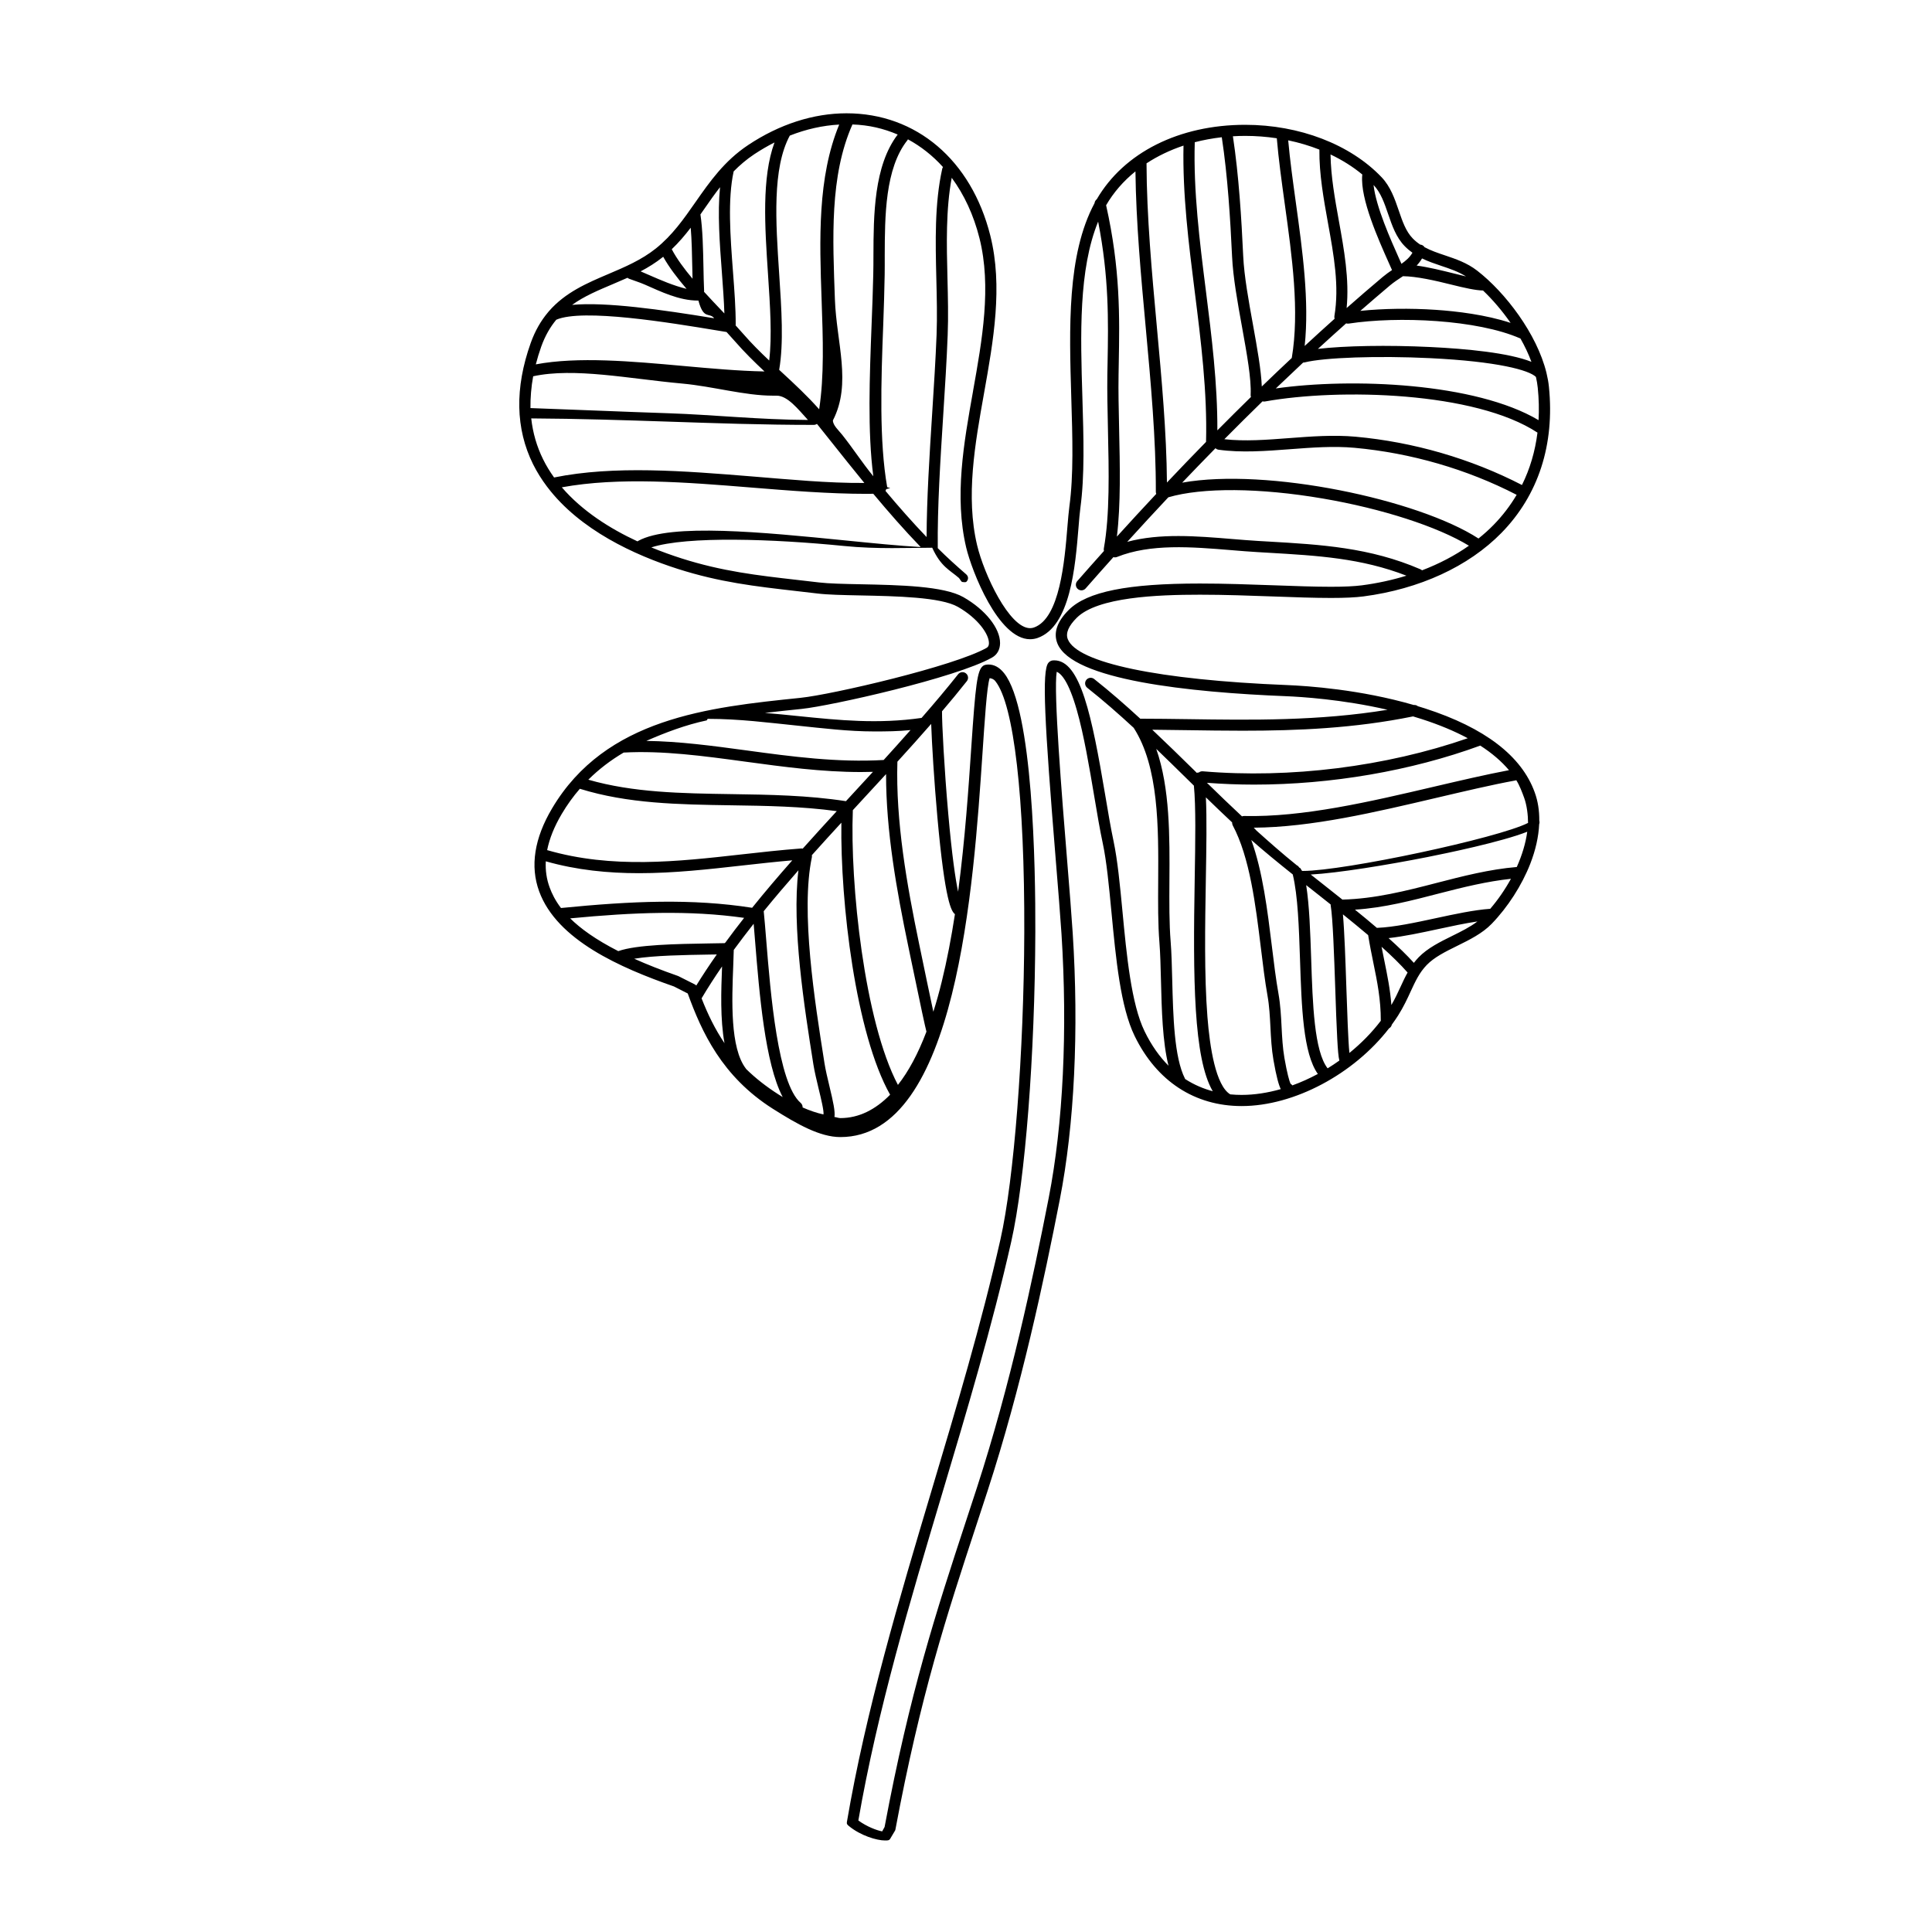 <?xml version="1.0" encoding="UTF-8"?>
<!-- Uploaded to: SVG Repo, www.svgrepo.com, Generator: SVG Repo Mixer Tools -->
<svg fill="#000000" width="800px" height="800px" version="1.1" viewBox="144 144 512 512" xmlns="http://www.w3.org/2000/svg">
 <path d="m288.99 272.99c0.02 0.023 0.035 0.051 0.059 0.074 8.652 11.43 23.164 18.051 34.621 21.715 11.078 3.535 20.488 4.613 31.398 5.859 1.828 0.211 3.715 0.418 5.644 0.656 2.707 0.324 6.68 0.406 11.285 0.5 9.5 0.195 21.32 0.434 25.855 3.031 5.352 3.059 8.23 7.231 8.227 9.602-0.004 0.82-0.359 1.113-0.625 1.266-8.629 4.891-41.059 12.391-49.211 13.227l-0.262 0.031c-24.129 2.492-51.469 5.316-65.676 29.281-4.707 7.926-5.856 15.324-3.426 21.98 4.727 12.938 21.559 20.273 35.727 25.211l3.652 1.859c3.684 10.168 9.055 22 22.562 30.562 6.453 4.082 12.465 7.492 17.883 7.492h0.012c30.879 0 35.285-66.664 37.656-101.76 0.562-8.328 1.145-17.629 1.898-19.863 0.488 0.102 1.004 0.168 1.523 0.82 4.906 6.133 7.769 30.93 7.652 66.59-0.109 31.961-2.707 65.383-6.328 81.387-5.059 22.391-11.75 44.77-18.227 66.449-8.555 28.66-17.41 58.27-22.453 87.883-0.098 0.523 0.105 0.73 0.52 1.066 3.125 2.574 7.406 3.836 9.574 3.836h0.121c0.523 0 0.992 0.012 1.254-0.449l1.223-2.055c0.082-0.141 0.137-0.211 0.16-0.367 6.68-35.746 13.586-56.75 21.59-81.117 0.934-2.836 1.875-5.691 2.828-8.629 8.969-27.555 14.941-55.715 19.141-77.18 3.875-19.781 5.094-44.895 3.426-70.734-0.312-4.812-0.852-11.578-1.492-19.418-1.371-16.852-3.621-44.465-2.742-49.762 1.23 0.488 3.176 2.621 5.32 10.121 1.879 6.555 3.336 15.219 4.625 22.867 0.77 4.59 1.5 8.922 2.258 12.445 1.031 4.836 1.648 11.371 2.309 18.289 1.176 12.34 2.387 25.09 6.141 32.793 5.828 11.969 15.906 18.57 28.363 18.57 13.91 0 29.695-8.48 39.051-20.586 0.371-0.207 0.648-0.559 0.742-0.992 0.578-0.797 1.145-1.602 1.664-2.422 1.461-2.309 2.457-4.473 3.336-6.387 1.23-2.664 2.289-4.961 4.242-6.988 2.019-2.09 4.957-3.535 8.07-5.074 3.281-1.617 6.664-3.285 9.148-5.848 4.266-4.41 7.992-10.195 10.219-15.887 1.426-3.656 2.211-7.188 2.367-10.504 0.109-0.301 0.121-0.637 0.031-0.945 0.023-2.672-0.367-5.195-1.211-7.5-3.477-9.652-13.25-17.133-29.051-22.238-0.641-0.207-1.285-0.406-1.93-0.598-0.297-0.238-0.676-0.363-1.078-0.316-14.121-4.102-28.035-5.059-33.625-5.285-33.918-1.352-55.629-5.894-58.059-12.168-0.613-1.582 0.191-3.488 2.383-5.668 5.527-5.477 21.266-6.109 32.633-6.109 6.551 0 13.191 0.242 19.617 0.473 5.516 0.203 10.723 0.387 15.125 0.387 3.672 0 6.488-0.133 8.602-0.406 14.848-1.945 27.836-7.918 36.562-16.828 9.789-9.996 14.148-23.391 12.586-38.738-0.117-1.176-0.336-2.371-0.629-3.578-0.004-0.051-0.02-0.102-0.031-0.145-2.539-10.312-10.891-21.266-18.344-27.035-2.695-2.09-5.672-3.09-8.535-4.055-1.91-0.641-3.738-1.258-5.422-2.172-0.168-0.262-0.414-0.473-0.727-0.594-0.137-0.051-0.273-0.07-0.402-0.082-0.707-0.469-1.379-1.008-2-1.648-1.812-1.855-2.734-4.543-3.703-7.391-1.066-3.113-2.172-6.332-4.559-8.836-8.289-8.695-21.785-13.879-36.113-13.879-17.547 0-32.156 7.352-39.359 19.73-0.324 0.246-0.539 0.621-0.586 1.023-0.004 0.016-0.016 0.035-0.023 0.051-7.285 13.629-6.699 32.93-6.141 51.59 0.324 10.508 0.629 20.43-0.508 28.758-0.191 1.402-0.332 3.211-0.516 5.316-0.742 9.094-1.996 24.312-8.863 26.746-0.344 0.121-0.684 0.18-1.031 0.18-5.492 0-12.219-14.262-14.051-22.031-3.043-12.879-0.555-26.789 1.848-40.238 2.484-13.906 5.047-28.285 1.652-41.801-5.023-19.973-19.613-32.375-38.09-32.375-8.785 0-17.785 2.902-26.047 8.395-6.359 4.223-10.223 9.766-13.969 15.125-3.164 4.535-6.156 8.816-10.523 12.309-3.777 3.023-8.23 4.918-12.539 6.75-5.652 2.402-11.441 4.863-15.801 9.879-0.098 0.09-0.176 0.188-0.242 0.293-1.832 2.176-3.406 4.828-4.586 8.141-4.238 11.91-4.027 22.711 0.637 32.117 1.051 2.102 2.305 4.09 3.711 5.953zm-4.207-18.109c12.629 0.07 24.66 0.469 36.305 0.852 12.34 0.414 25.094 0.867 38.566 0.867h0.004c0.312 0 0.594-0.102 0.836-0.266 0.156 0.203 0.324 0.387 0.484 0.59 1.102 1.375 2.207 2.766 3.32 4.16 2.875 3.617 5.789 7.273 8.762 10.902-9.652 0.074-19.84-0.926-29.719-1.723-18.008-1.461-36.621-2.961-52.504 0.273-1.094-1.523-2.082-3.133-2.918-4.832-1.68-3.41-2.719-7.023-3.137-10.824zm0.512-11.164c10.914-2.367 25.418 0.656 39.457 1.926 8.152 0.738 16.57 3.211 24.07 3.211h0.984 0.012c2.887 0 5.668 3.551 8.297 6.438-12.855-0.066-25.086-1.379-36.926-1.777-11.734-0.387-23.859-0.922-36.613-1.371-0.039-2.582 0.203-5.684 0.719-8.426zm65.188-27.246c-0.91-13.699-1.855-27.844 2.82-36.531 4.316-1.703 8.73-2.695 13.094-2.926-5.793 14.043-5.219 30.496-4.664 46.43 0.363 10.359 0.707 20.184-0.648 29.02-3.168-3.578-6.566-6.727-9.863-9.773-0.246-0.227-0.492-0.457-0.734-0.68 1.219-7.07 0.629-16.055-0.004-25.539zm31.418-36.82c-6.348 8.312-6.394 21.438-6.43 32.012-0.004 1.789-0.004 3.477-0.047 5.082-0.09 4.188-0.258 8.551-0.438 13.168-0.539 14-1.098 28.418 0.453 40.301-2.992-3.652-5.344-7.336-8.242-10.984-1.016-1.266-2.465-2.535-2.465-3.805v-0.02c5.039-9.766 0.934-20.598 0.527-32.062-0.57-16.066-1.438-32.672 4.648-46.359 4.379 0.148 8.207 1.062 11.992 2.668zm-89.012 93.492c15.16-2.777 32.961-1.34 50.211 0.059 10.148 0.82 20.59 1.672 30.531 1.672 0.605 0 1.199-0.016 1.797-0.02 4.035 4.836 8.195 9.594 12.566 14.121-5.613-0.316-12.652-1.023-20.035-1.762-21.66-2.16-46.199-4.613-54.809 0.117-0.074 0.039-0.141 0.09-0.207 0.141-7.328-3.402-14.66-8.047-20.055-14.328zm38.68 61.359h0.031c8.348 0 16.141 1.027 23.668 1.793 6.879 0.707 13.516 1.543 20.418 1.543 3.141 0 6.324-0.023 9.609-0.367-2.312 2.606-4.691 5.285-7.113 7.934-12.254 0.711-24.426-0.91-36.188-2.516-9.227-1.254-18.043-2.43-26.711-2.543 5.043-2.215 10.434-4.254 15.973-5.43 0.102 0.023 0.207-0.414 0.312-0.414zm50.391 97.008c-8.898-16.844-12.723-53.316-11.949-72.812 0.996-1.09 1.996-2.172 2.996-3.254 1.965-2.121 3.898-4.223 5.809-6.301-0.016 15.074 2.793 30.805 5.891 45.656l0.57 2.754c2.941 14.184 3.871 18.43 4.242 19.844-2.219 5.836-4.738 10.543-7.559 14.113zm-72.684-88.074c10.383-0.559 21.039 0.887 32.312 2.418 9.949 1.352 20.168 2.742 30.57 2.742 1.059 0 2.125-0.016 3.184-0.051-1.48 1.621-2.992 3.254-4.516 4.902-0.875 0.953-1.762 1.914-2.644 2.871-10.082-1.566-20.332-1.719-30.25-1.867-13.395-0.203-26.102-0.395-38.023-3.824 2.852-2.836 5.996-5.203 9.367-7.191zm-16.426 16.297c1.449-2.457 3.066-4.684 4.812-6.699 12.727 3.953 26.098 4.168 40.223 4.379 9.16 0.137 18.609 0.277 27.867 1.547-3.027 3.289-6.047 6.606-9.023 9.934-0.141-0.031-0.297-0.055-0.449-0.039-5.289 0.398-10.637 0.996-15.816 1.578-16.852 1.895-34.277 3.844-51.465-1.145 0.609-3.051 1.883-6.234 3.852-9.555zm69.375 79.613c-1.77-0.398-3.617-1.02-5.523-1.859 0.02-0.438-0.152-0.887-0.508-1.199-6.066-5.211-7.992-29.004-9.141-43.215-0.238-2.922-0.441-5.465-0.66-7.594 2.957-3.633 6.039-7.246 9.199-10.848-1.809 14.93 1.586 36.461 3.914 51.137l0.035 0.242c0.324 2.012 0.887 4.336 1.422 6.586 0.613 2.508 1.434 5.922 1.262 6.75zm-25.996-45.555c-0.074 0.047-0.141 0.102-0.211 0.156-1.289 0.031-2.68 0.051-4.141 0.07-8.535 0.141-19.121 0.312-24.027 2.039-6.004-3.062-10.016-5.984-12.746-8.68 16.957-1.617 31.594-2.191 46.094-0.133-1.711 2.172-3.371 4.356-4.969 6.547zm-47.59-21.535c8.258 2.344 16.516 3.148 24.707 3.148 9.262 0 18.434-1.031 27.453-2.047 4.316-0.484 8.762-0.977 13.164-1.359-3.668 4.16-7.246 8.352-10.641 12.574-15.973-2.492-31.891-1.797-50.656 0.059-1.535-2.012-2.422-3.848-3.008-5.457-0.809-2.191-1.141-4.504-1.02-6.918zm35.215 30.465c-0.059-0.031-0.117-0.059-0.18-0.082-4.422-1.543-8.262-3.066-11.602-4.566 5.269-0.871 13.492-0.996 19.852-1.102 0.699-0.012 1.371-0.02 2.035-0.031-1.918 2.731-3.738 5.477-5.441 8.238-0.109-0.125-0.246-0.23-0.406-0.312zm11.5-2.609c-0.246 6.289-0.523 14 0.645 20.34-2.492-3.68-4.414-7.629-6.074-11.879 1.676-2.828 3.492-5.648 5.43-8.461zm6.402 27.207c-0.023-0.039-0.047-0.086-0.082-0.121-4.223-5.477-3.719-18.121-3.356-27.355 0.055-1.457 0.105-2.836 0.137-4.102 1.699-2.316 3.461-4.629 5.273-6.934 0.117 1.379 0.242 2.887 0.371 4.516 1.137 14.035 2.637 32.477 7.32 41.406-0.336-0.207-0.684-0.418-1.027-0.637-3.367-2.144-6.211-4.394-8.637-6.773zm24.957 12.984h-0.012c-0.516 0-1.031-0.242-1.562-0.289 0.223-1.461-0.328-3.984-1.293-8-0.527-2.191-1.082-4.516-1.375-6.402l-0.039-0.273c-2.508-15.852-6.297-39.805-3.285-54.121 0.039-0.195 0.039-0.398 0-0.586 2.586-2.887 5.195-5.758 7.824-8.613-0.293 21.199 3.785 55.898 12.918 72.09-3.898 3.973-8.293 6.195-13.176 6.195zm24.633-28.18c-1.004-4.656-2.422-11.508-3.18-15.168l-0.574-2.754c-3.281-15.789-6.242-32.555-5.773-48.34 3.074-3.371 6.066-6.707 8.953-10.016 0.191 5.359 0.781 15.098 1.641 24.668 2.047 22.781 3.758 25.02 4.656 25.75-0.953 6.168-2.102 12.246-3.512 17.957-0.684 2.801-1.426 5.43-2.211 7.902zm59.07-69.66c2.68 2.578 5.332 5.168 7.941 7.738 0.676 0.664 1.355 1.328 2.035 2 0.543 5.551 0.387 14.559 0.215 24.844-0.457 26.156-0.332 47.387 4.785 56.141-2.418-0.645-4.906-1.672-7.316-3.231-0.016-0.039-0.023-0.074-0.047-0.109-2.863-5.644-3.129-16.504-3.375-26.082-0.098-3.734-0.18-7.254-0.418-10.207-0.395-4.863-0.359-10.328-0.328-16.117 0.082-11.684 0.152-24.598-3.492-34.977zm19.617 91.555c-3.844-2.312-5.414-12.398-6.051-20.531-0.863-10.969-0.625-24.477-0.422-36.395 0.145-8.5 0.281-16.141 0.012-21.789 2.293 2.227 4.609 4.453 6.953 6.644-0.016 0.262 0.035 0.527 0.16 0.781 4.519 8.449 6.074 21.125 7.441 32.309 0.559 4.594 1.082 8.934 1.785 12.871 0.484 2.715 0.629 5.582 0.77 8.348 0.145 2.84 0.297 5.777 0.801 8.664 0.781 4.492 1.414 6.637 1.934 7.707-3.488 0.992-6.984 1.535-10.363 1.535-0.961 0.004-1.977-0.043-3.019-0.145zm68.898-49.176c-4.258 0.297-9.41 1.406-14.414 2.484-5.441 1.176-11.078 2.387-15.508 2.562-0.039 0-0.082 0.012-0.109 0.016-1.859-1.594-3.812-3.211-5.824-4.836 7.742-0.484 15.176-2.445 22.383-4.316 6.473-1.676 12.629-3.176 18.957-3.859-1.57 2.859-3.445 5.566-5.484 7.949zm-42.285-0.898c0.578 3.445 0.91 13.332 1.211 22.059 0.168 4.969 0.324 9.656 0.523 13.215 0.168 3.078 0.309 4.828 0.562 5.84-1.012 0.727-2.051 1.41-3.109 2.062-3.551-4.555-3.969-17-4.359-29.035-0.242-7.168-0.469-14.031-1.324-19.52 0.777 0.613 1.551 1.223 2.324 1.828 1.379 1.094 2.777 2.195 4.156 3.293 0 0.094 0.004 0.18 0.016 0.258zm49.316-10.18c-7.234 0.605-14.355 2.434-21.246 4.219-8.055 2.09-16.383 4.211-24.965 4.418-1.805-1.441-3.637-2.887-5.453-4.324-0.973-0.766-1.953-1.543-2.934-2.316 7.184-0.395 20.238-2.519 30.895-4.629 4.938-0.977 19.703-4.027 26.477-6.715-0.418 3.094-1.398 6.273-2.773 9.348zm-59.367 1.973c1.367 5.633 1.641 14.172 1.918 22.449 0.422 12.812 0.828 24.93 4.731 30.422-2.203 1.184-4.469 2.207-6.758 3.031-0.137-0.191-0.297-0.348-0.492-0.453-0.309-0.707-0.891-2.691-1.602-6.766-0.473-2.711-0.621-5.559-0.762-8.309-0.145-2.863-0.301-5.82-0.812-8.715-0.691-3.863-1.215-8.16-1.77-12.711-1.148-9.355-2.414-19.723-5.445-28.082 3.305 2.922 7.094 6.019 10.992 9.133zm15.012 47.301c-0.324-3.164-0.586-10.785-0.801-17.125-0.25-7.402-0.508-15-0.918-19.602 2.309 1.859 4.559 3.703 6.688 5.508 0.414 2.609 0.91 5.039 1.387 7.379 1.023 4.992 1.984 9.73 1.961 15.324-2.371 3.117-5.195 5.984-8.316 8.516zm11.125-12.699c-0.312-4.125-1.074-7.859-1.863-11.738-0.258-1.211-0.508-2.438-0.746-3.699 2.672 2.394 5.027 4.691 6.902 6.828-0.68 1.215-1.266 2.473-1.855 3.762-0.719 1.559-1.461 3.16-2.438 4.848zm16.129-18.32c-3.203 1.582-6.516 3.215-8.898 5.668-0.469 0.484-0.883 0.984-1.27 1.48-1.883-2.082-4.156-4.281-6.707-6.555 4.074-0.449 8.664-1.43 13.148-2.398 3.535-0.766 7.144-1.535 10.402-2.019-1.945 1.484-4.344 2.676-6.676 3.824zm20.09-29.938c-7.879 4.019-48.711 12.727-59.691 12.727h-0.105c-0.258 0-0.484-0.902-0.695-0.789-0.215-0.117-0.465-0.656-0.727-0.656-3.84-3.082-7.551-6.379-10.734-9.234-0.242-0.215-0.492-0.562-0.734-0.785 15.324-0.105 32.207-4.109 48.551-7.945 7.371-1.723 14.34-3.387 20.824-4.578 0.07-0.012 0.133-0.051 0.191-0.066 0.871 1.367 1.578 3.254 2.109 4.727 0.691 1.922 1.008 4.465 1.012 6.602zm-5.051-13.977c-6.207 1.18-12.797 2.719-19.754 4.348-17.109 4.012-34.824 8.156-50.445 7.793-0.195-0.004-0.387 0.031-0.559 0.102-3.133-2.918-6.238-5.914-9.289-8.898 4.109 0.312 8.293 0.48 12.504 0.48 20.367 0 41.555-3.613 59.934-10.34 3.082 1.992 5.629 4.164 7.609 6.516zm-10.926-8.465c-21.719 7.535-47.125 10.727-70.234 8.762-0.398-0.031-0.77 0.098-1.059 0.328-0.086 0-0.168 0-0.258 0.012-0.086 0.016-0.172 0.039-0.262 0.07-0.242-0.242-0.492-0.484-0.734-0.727-3.617-3.551-7.297-7.148-11.059-10.699 3.019 0.023 6.051 0.07 9.211 0.117 4.875 0.07 9.793 0.145 14.766 0.145 14.605 0 29.617-0.637 45.133-3.793 0.766 0.227 1.527 0.457 2.289 0.707 4.621 1.492 8.691 3.191 12.207 5.078zm-12.246-44.602c-0.09-0.07-0.188-0.125-0.289-0.168-13.375-5.793-26.426-6.551-40.234-7.352l-2.707-0.156c-2.273-0.137-4.566-0.324-6.996-0.523-9.43-0.777-19.129-1.57-27.773 0.754 3.637-4.012 7.273-7.945 10.891-11.801 8.992-2.644 24.242-2.535 40.949 0.324 15.73 2.684 30.391 7.438 38.711 12.5-3.691 2.602-7.875 4.793-12.418 6.523-0.043-0.031-0.082-0.066-0.133-0.102zm-52.941-114.67c1.578 10.367 2.266 21.75 2.727 31.594 0.258 5.551 1.465 12.254 2.644 18.727 1.273 7.062 2.488 13.734 2.277 17.945-0.012 0.203 0.023 0.395 0.086 0.562-2.953 2.891-5.926 5.844-8.906 8.852 0.051-12.465-1.527-24.973-3.055-37.102-1.633-12.941-3.316-26.32-2.934-39.258 2.301-0.594 4.699-1.035 7.16-1.32zm19.621 17.266c-0.797-5.758-1.551-11.215-2.019-16.445 2.875 0.598 5.648 1.426 8.266 2.457-0.07 6.473 1.125 13.059 2.273 19.438 1.562 8.613 3.039 16.75 1.703 24.691-0.035 0.242-0.004 0.473 0.059 0.691-2.629 2.359-5.281 4.762-7.934 7.219 1.262-11.902-0.566-25.168-2.348-38.051zm24.703 16.164c0.293 0.648 0.555 1.246 0.789 1.773-0.797 0.535-1.637 1.129-2.484 1.84-3.164 2.664-6.344 5.406-9.543 8.223 0.742-7.629-0.672-15.469-2.051-23.074-1.047-5.82-2.133-11.812-2.215-17.625 3.098 1.473 5.945 3.258 8.43 5.32-0.012 0.066-0.031 0.133-0.035 0.203-0.531 6.242 4.254 16.941 7.109 23.34zm-10.684 15.957c13.035-2 34.121-1.059 45.473 3.945 0.016 0.004 0.023 0.004 0.039 0.012 1.148 2.019 2.137 4.098 2.906 6.176-6.031-2.402-17.27-3.461-26.691-3.918-11.418-0.559-22.91-0.336-29.891 0.492 2.504-2.297 4.996-4.551 7.477-6.762 0.223 0.062 0.449 0.094 0.688 0.055zm-12.082 10.332c0.117 0 0.246-0.012 0.367-0.039 5.231-1.316 19.547-1.805 33.293-1.133 17.93 0.875 26.223 3.184 28.035 4.977 0.227 0.969 0.383 1.93 0.484 2.883 0.301 2.938 0.367 5.793 0.211 8.57-16.715-9.93-49.48-11.262-69.633-8.402 2.426-2.32 4.844-4.609 7.242-6.856zm57.992 32.445c-13.508-6.973-28.738-11.402-44.113-12.801-5.769-0.523-11.754-0.07-17.551 0.371-6.051 0.465-11.793 0.898-17.207 0.297 3.387-3.422 6.762-6.769 10.117-10.039 0.211 0.059 0.434 0.074 0.66 0.035 19.695-3.531 55.688-2.621 72.207 8.254-0.621 4.965-1.996 9.621-4.113 13.883zm-86.711-51.203c1.641 13.035 3.336 26.512 2.992 39.777-3.445 3.516-6.898 7.106-10.363 10.77-0.105-13.32-1.414-27.539-2.68-41.324-1.32-14.383-2.684-29.25-2.731-43.266 2.949-1.93 6.242-3.508 9.801-4.699-0.277 12.855 1.371 26.008 2.981 38.742zm79.152 61.816c-1.223 1.258-2.559 2.445-3.961 3.566-15.977-10.367-56.039-18.824-78.527-14.801 2.953-3.098 5.891-6.141 8.828-9.129 0.215 0.207 0.488 0.352 0.805 0.398 6.062 0.848 12.625 0.344 18.977-0.137 5.68-0.43 11.539-0.875 17.062-0.371 14.977 1.367 29.809 5.668 42.969 12.461-1.695 2.875-3.746 5.555-6.152 8.012zm4.551-53.574c-6.606-2.168-14.207-3.078-19.844-3.461-6.777-0.457-13.977-0.348-19.984 0.277 2.625-2.289 5.231-4.527 7.824-6.715 1.102-0.922 2.207-1.641 3.269-2.336 0.074-0.051 0.141-0.098 0.211-0.141 3.648 0.055 8.504 1.148 12.816 2.231 3.457 0.867 6.445 1.527 8.402 1.562 2.555 2.438 5.078 5.379 7.305 8.582zm-11.824-12.312c-1.004-0.23-2.07-0.5-3.164-0.777-3.211-0.801-6.715-1.668-9.91-2.102 0.523-0.551 1.008-1.168 1.426-1.891 1.676 0.82 3.422 1.406 5.133 1.984 2.309 0.77 4.508 1.52 6.516 2.785zm-20.625-16.52c1.039 3.031 2.109 6.172 4.394 8.504 0.648 0.664 1.336 1.234 2.039 1.738-0.727 1.238-1.703 2.082-2.91 2.934-0.18-0.406-0.379-0.848-0.59-1.32-2.231-5.004-6.16-13.773-6.805-19.574 1.922 2.031 2.867 4.793 3.871 7.719zm-29.512-20.094c0.469 5.547 1.266 11.305 2.109 17.398 1.945 13.996 3.945 28.465 1.859 40.82-2.641 2.473-5.289 4.992-7.945 7.562-0.176-4.398-1.223-10.184-2.316-16.258-1.16-6.383-2.363-12.984-2.613-18.34-0.457-9.863-1.145-21.262-2.727-31.711 1.082-0.066 2.172-0.102 3.269-0.102 2.836 0 5.637 0.219 8.363 0.629zm-37.461 8.777c0.16 13.512 1.461 27.676 2.727 41.398 1.34 14.57 2.719 29.629 2.676 43.508 0 0.195 0.039 0.383 0.109 0.559-3.465 3.699-6.949 7.473-10.43 11.32 1.039-8.523 0.812-18.707 0.59-28.605-0.109-5.094-0.223-9.906-0.145-14.309 0.016-1.02 0.031-2.031 0.051-3.047 0.223-12.258 0.441-24.938-3.352-41.852 1.977-3.406 4.606-6.422 7.773-8.973zm-43.035 58.23c-2.457 13.75-5.004 27.965-1.82 41.445 1.477 6.227 8.5 24.309 16.93 24.309 0.684 0 1.367-0.117 2.023-0.348 8.66-3.074 9.961-18.852 10.816-29.293 0.16-2.055 0.312-3.836 0.492-5.152 1.16-8.57 0.855-18.605 0.535-29.242-0.516-16.707-1.027-33.926 4.172-46.637 2.898 14.762 2.707 26.289 2.5 37.457-0.02 1.023-0.039 2.039-0.059 3.059-0.066 4.457 0.047 9.301 0.156 14.426 0.25 11.211 0.516 22.793-1.09 31.676-0.039 0.227-0.023 0.449 0.039 0.66-2.359 2.629-4.719 5.289-7.078 7.984-0.543 0.613-0.484 1.547 0.133 2.086 0.289 0.246 0.629 0.367 0.973 0.367 0.406 0 0.82-0.172 1.109-0.504 2.457-2.801 4.918-5.566 7.359-8.297 0.309 0.09 0.637 0.086 0.945-0.039 8.891-3.57 19.738-2.68 30.234-1.82 2.449 0.207 4.762 0.395 7.062 0.527l2.711 0.16c13.203 0.766 24.73 1.441 36.711 6.086-3.742 1.152-7.691 2.016-11.809 2.555-1.98 0.258-4.66 0.383-8.211 0.383-4.348 0-9.527-0.188-15.008-0.387-6.453-0.23-13.125-0.473-19.73-0.473-19.145 0-29.844 2.152-34.711 6.973-3.109 3.09-4.137 6.062-3.055 8.844 3.793 9.766 35.109 13.027 60.703 14.047 3.668 0.152 14.746 0.805 26.812 3.594-18.277 2.984-35.969 2.734-53.117 2.481-4.09-0.059-8.309-0.109-12.414-0.117-3.953-3.637-8.012-7.188-12.223-10.52-0.641-0.508-1.57-0.398-2.074 0.242-0.508 0.641-0.398 1.57 0.242 2.082 4.242 3.352 8.324 6.934 12.312 10.617 6.672 10.352 6.578 26.395 6.492 40.559-0.035 5.856-0.074 11.387 0.332 16.375 0.227 2.871 0.312 6.359 0.406 10.047 0.191 7.715 0.406 16.223 1.996 22.562-2.324-2.332-4.492-5.32-6.344-9.129-3.523-7.219-4.766-20.262-5.856-31.773-0.664-7.004-1.305-13.617-2.367-18.633-0.734-3.457-1.465-7.758-2.227-12.316-3.516-20.832-6.539-35.574-13.477-35.574-0.117 0-0.23 0.004-0.348 0.012-0.457 0.031-0.891 0.258-1.203 0.629-1.785 2.09-1.039 15.559 1.961 52.445 0.613 7.496 1.188 14.582 1.5 19.363 1.637 25.594 0.441 50.453-3.379 69.984-4.18 21.387-10.125 49.445-19.039 76.848-0.961 2.934-1.906 5.805-2.832 8.641-8 24.367-14.922 45.457-21.629 81.25l-0.641 1.164c-1.465-0.277-4.051-1.246-6.312-2.887 5.043-29.152 13.777-58.391 22.227-86.68 6.492-21.73 13.203-44.199 18.285-66.684 3.715-16.449 6.281-49.445 6.387-82.105 0.059-17.438-0.629-59.02-8.289-68.598-1.211-1.512-2.594-2.277-4.102-2.277-0.289 0-0.562 0.031-0.848 0.086-0.207 0.035-0.402 0.133-0.574 0.25-1.617 1.137-2.039 5.133-3.16 21.645-0.707 10.469-1.637 24.32-3.488 38.23-0.691-3.285-1.617-9.387-2.613-20.668-1.062-11.945-1.684-24.043-1.652-27.145 2.273-2.664 4.469-5.32 6.574-7.981 0.516-0.641 0.402-1.57-0.238-2.074-0.641-0.508-1.57-0.398-2.074 0.242-3.047 3.844-6.293 7.688-9.68 11.566-11.543 1.656-21.809 0.625-32.672-0.484-2.902-0.297-5.848-0.598-8.852-0.84 3.223-0.383 6.418-0.715 9.574-1.043l0.262-0.031c7.445-0.766 40.828-8.188 50.367-13.598 1.367-0.77 2.117-2.137 2.121-3.828 0.012-3.953-3.891-8.848-9.707-12.172-5.195-2.969-16.918-3.211-27.27-3.422-4.519-0.09-8.43-0.176-10.992-0.48-1.941-0.23-3.824-0.441-5.664-0.656-10.75-1.223-20.035-2.289-30.828-5.734-2.535-0.812-5.223-1.77-7.961-2.898 9.5-3.066 32.379-2.238 51.047-0.379 8.887 0.895 17.266 0.465 23.355 0.465h0.039c2.289 5.039 4.637 5.898 7.055 7.996 0.281 0.246 0.621 1.09 0.961 1.09 0.414 0 0.828 0.191 1.117-0.145 0.535-0.613 0.469-1.371-0.145-1.906-2.586-2.238-5.078-4.492-7.516-6.922-0.121-10.746 0.68-23.266 1.457-35.449 0.449-7.07 0.918-14.355 1.168-21.016 0.195-4.898 0.07-10.047-0.055-15.027-0.227-8.988-0.449-18.258 1.129-26.656 3.281 4.449 5.793 9.82 7.344 15.965 3.246 12.914 0.73 26.969-1.699 40.566zm-7.965-59.375c-0.105 0.152-0.18 0.316-0.215 0.504-2.035 9.184-1.785 19.301-1.551 29.074 0.121 4.941 0.246 10.051 0.066 14.852-0.258 6.625-0.707 13.594-1.176 20.969-0.711 11.094-1.43 22.52-1.473 32.648-3.762-3.93-7.387-8.035-10.891-12.223 0-0.02 0.012-0.035 0.02-0.055 0.023-0.047 0.051-0.086 0.07-0.137 0.02-0.039 0.031-0.082 0.047-0.121 0.016-0.051 0.031-0.102 0.047-0.152 0.012-0.047 0.492-0.086 0.504-0.133 0-0.055 0.504-0.105 0.504-0.168v-0.035c0-0.035-0.504-0.07-0.504-0.109-0.012-0.035-0.242-0.07-0.242-0.105-2.121-12.148-1.633-27.859-1.043-43.062 0.188-4.637 0.289-9.012 0.379-13.227 0.031-1.633 0.012-3.332 0.016-5.141 0.035-10.262 0.059-23.027 6.027-30.516 0.051-0.07 0.09-0.141 0.125-0.211 3.449 1.867 6.574 4.336 9.289 7.348zm-49.973-3.43c1.75-1.152 3.516-2.18 5.32-3.094-3.43 9.352-2.562 22.32-1.723 34.91 0.559 8.434 1.094 16.465 0.316 22.883-2.359-2.223-4.699-4.543-6.898-7.082-0.629-0.719-1.305-1.473-2.004-2.231 0.012-0.074 0.02-0.152 0.023-0.23 0.02-4.207-0.336-8.961-0.719-13.996-0.711-9.426-1.438-19.176 0.18-26.582 1.625-1.652 3.414-3.188 5.504-4.578zm-9.117 8.762c-0.684 6.902-0.098 14.863 0.492 22.617 0.281 3.828 0.559 7.492 0.66 10.844-0.211-0.227-0.434-0.457-0.656-0.691-1.551-1.633-3.164-3.324-4.731-5.047 0.012-0.09 0.016-0.18 0.016-0.277-0.09-1.906-0.133-3.988-0.172-6.203-0.102-4.973-0.207-10.105-0.805-14.016 0.379-0.543 0.762-1.09 1.145-1.633 1.324-1.918 2.641-3.789 4.051-5.594zm-7.769 10.742c0.273 3.199 0.344 6.926 0.418 10.559 0.02 1.012 0.039 1.996 0.066 2.957-2.227-2.648-4.191-5.305-5.508-7.82 1.875-1.793 3.508-3.715 5.023-5.695zm-7.394 7.777c0.035-0.023 0.066-0.055 0.102-0.082 1.559 2.797 3.754 5.672 6.191 8.508-3.449-0.836-6.828-2.309-9.895-3.648-0.781-0.344-1.547-0.672-2.281-0.988 2.016-1.062 4.012-2.289 5.883-3.789zm-13.23 7.164c1.285-0.543 2.578-1.094 3.871-1.676 0.125 0.109 0.277 0.207 0.438 0.266 1.293 0.504 2.676 0.898 4.133 1.535 4.238 1.852 9.055 4.242 14.102 4.242h0.117c1.367 5.039 2.742 3.144 4.086 4.551 0.012 0.004 0.02 0.117 0.023 0.125-13.922-2.281-28.656-4.363-37.578-3.535 3.234-2.34 6.969-3.875 10.809-5.508zm-15.004 9.441c7.008-3.039 30.152 0.781 42.672 2.852 0.867 0.141 1.676 0.277 2.453 0.402 0.766 0.836 1.5 1.637 2.176 2.414 2.539 2.922 5.219 5.547 7.879 8.039-6.805-0.125-14.297-0.801-21.582-1.461-13.707-1.238-27.855-2.516-39.02-0.418 0.395-1.535 0.867-3.098 1.426-4.676 1.035-2.898 2.394-5.223 3.996-7.152z"/>
</svg>